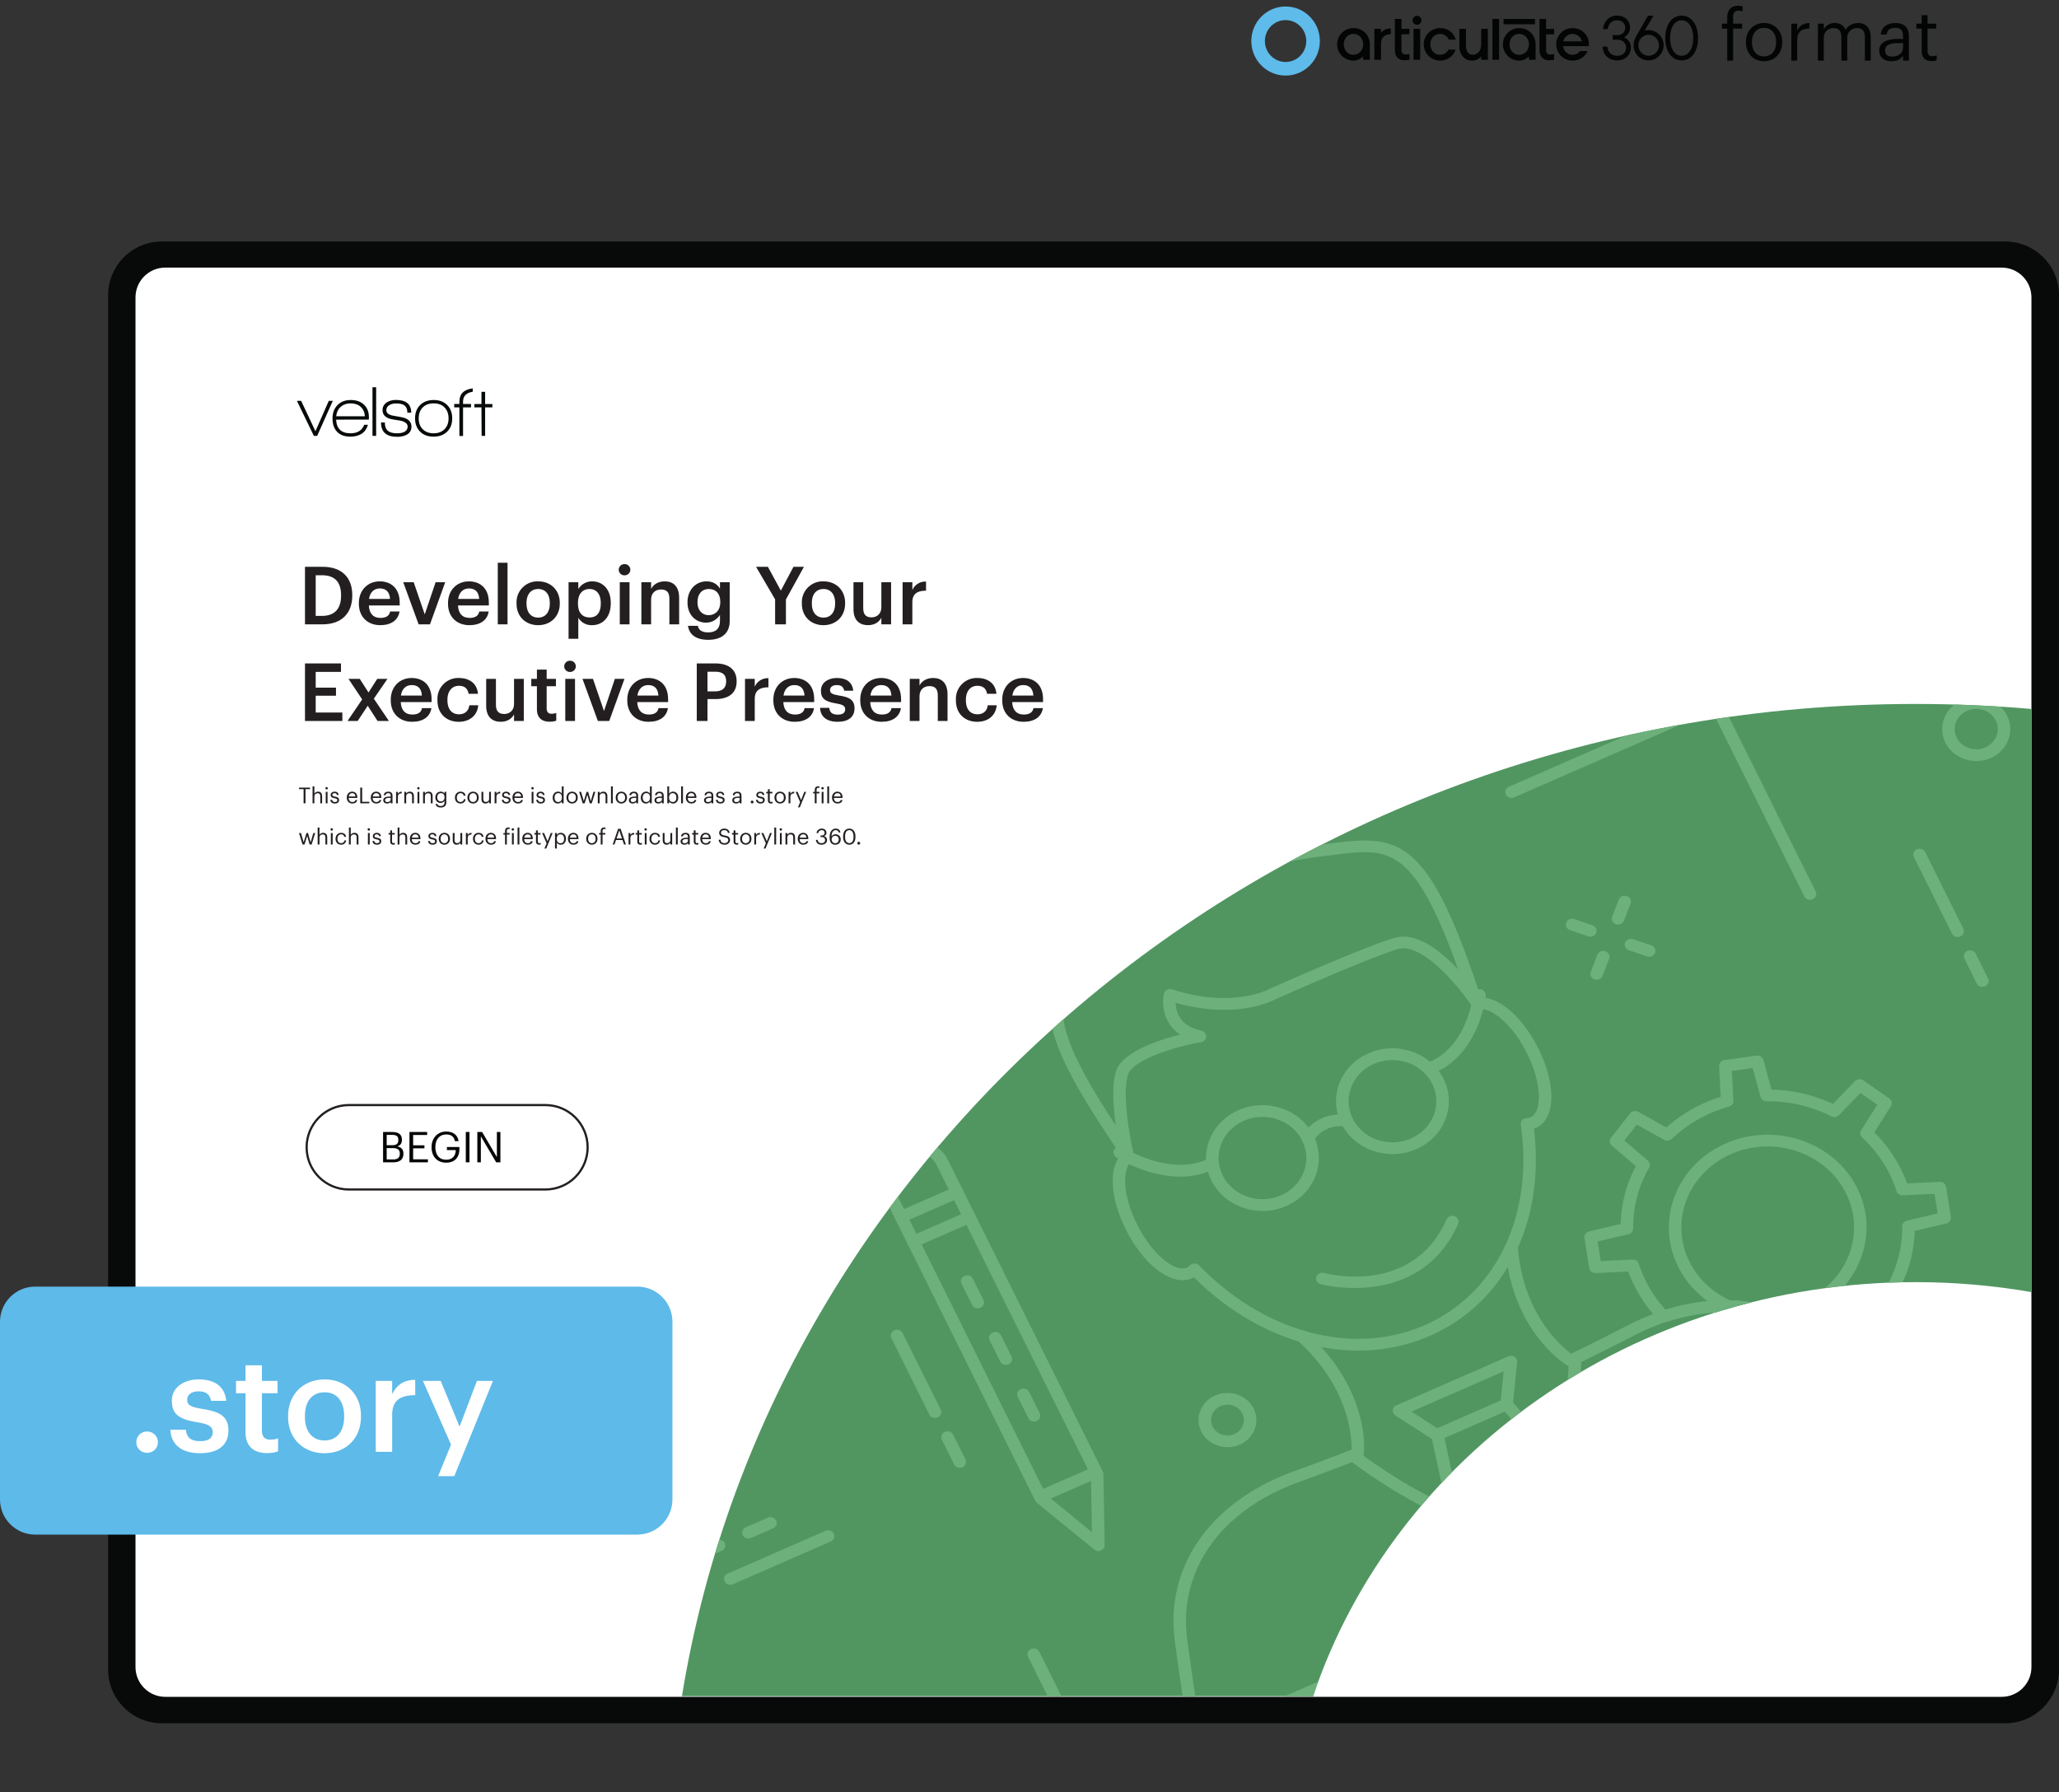 <svg xmlns="http://www.w3.org/2000/svg" xmlns:xlink="http://www.w3.org/1999/xlink" width="1251.275" height="1089.232" viewBox="0 0 938.456 816.924"><rect x="0" y="0" width="938.456" height="816.924" fill="#333333" stroke="none"/><g data-name="Figure"><g data-name="PlacedPDF"><clipPath id="a"><path transform="matrix(1 0 0 -1 0 816.924)" d="M49.276 31.411h889.18v785.514H49.276z"/></clipPath><g clip-path="url(#a)"><path d="M911.885 778.457H77.768c-11.98 0-21.694-9.713-21.694-21.694V136.61c0-11.982 9.713-21.695 21.694-21.695h834.117c11.981 0 21.694 9.713 21.694 21.695v620.153c0 11.98-9.713 21.694-21.694 21.694" fill="#fff"/></g><path d="M144.555 198.683h-1.505l-7.719-15.962h1.93l6.51 13.836 6.083-13.836h1.831z" fill="#070a0a"/><clipPath id="b"><path transform="matrix(1 0 0 -1 0 816.924)" d="M49.276 31.411h889.18v785.514H49.276z"/></clipPath><g clip-path="url(#b)"><path d="M159.863 183.866c-1.854 0-3.375.523-4.563 1.57-1.19 1.047-1.88 2.486-2.077 4.318h13.083c-.11-1.832-.747-3.271-1.913-4.318-1.167-1.047-2.677-1.57-4.53-1.57m-6.672 7.425c.217 4.143 2.408 6.214 6.574 6.214 3.16 0 5.244-1.296 6.247-3.891h1.7c-.632 2.049-1.711 3.488-3.237 4.317-1.33.74-2.923 1.112-4.776 1.112-2.682 0-4.732-.774-6.15-2.322-1.33-1.44-1.994-3.435-1.994-5.986 0-2.507.757-4.536 2.273-6.084s3.527-2.322 6.035-2.322 4.514.703 6.018 2.109c1.505 1.407 2.258 3.299 2.258 5.675v1.145zM169.773 176.506h1.668v22.177h-1.668zM180.96 199.108c-4.864 0-7.295-2.18-7.295-6.542h1.734c0 1.723.446 2.977 1.341 3.762.893.785 2.311 1.177 4.252 1.177 1.308 0 2.388-.207 3.238-.62 1.047-.546 1.57-1.353 1.57-2.422 0-1.308-1.09-2.213-3.27-2.714-.154-.044-1.244-.219-3.272-.524-3.27-.5-4.906-1.919-4.906-4.252 0-1.526.654-2.715 1.962-3.566 1.112-.74 2.475-1.112 4.09-1.112 4.687 0 7.032 1.941 7.032 5.822h-1.767c0-1.482-.404-2.556-1.21-3.22-.807-.666-2.105-.999-3.892-.999-1.2 0-2.214.24-3.042.72-.96.567-1.44 1.352-1.44 2.355 0 1.308 1.07 2.148 3.206 2.518.567.11 1.722.317 3.467.622 3.184.545 4.776 1.995 4.776 4.35 0 1.657-.72 2.89-2.159 3.696-1.157.633-2.628.95-4.416.95M202.645 185.746c-1.2-1.254-2.867-1.88-5.004-1.88-2.094 0-3.751.615-4.972 1.847-1.222 1.232-1.831 2.895-1.831 4.99 0 2.07.615 3.722 1.847 4.954 1.232 1.232 2.884 1.847 4.956 1.847 2.07 0 3.723-.615 4.956-1.847 1.23-1.232 1.847-2.884 1.847-4.955 0-2.05-.6-3.702-1.8-4.956m-5.036 13.296c-2.595 0-4.65-.774-6.166-2.322s-2.273-3.554-2.273-6.018c0-2.552.779-4.585 2.339-6.1 1.559-1.516 3.614-2.274 6.165-2.274 2.552 0 4.596.758 6.133 2.273 1.538 1.516 2.307 3.55 2.307 6.101 0 2.55-.78 4.578-2.34 6.083-1.558 1.505-3.613 2.257-6.165 2.257M221.112 185.694v12.989h-1.602l-.066-12.99h-3.238v-1.536h3.238v-5.558h1.668v5.558h3.304v1.537zM211.051 183.08c0-2.543 1.472-4.048 4.416-4.518v-1.534c-4.055.51-6.084 2.526-6.084 6.052v1.047h-2.355v1.57h2.355v13.018h1.668v-13.018h3.631v-1.57h-3.63z" fill="#070a0a"/><path d="M179.295 528.495c2.01 0 2.938-.89 2.938-2.571v-.077c0-1.702-.947-2.514-3.17-2.514h-2.823v5.162zm-.542-6.477c2.03 0 2.804-.734 2.804-2.436v-.077c0-1.566-.909-2.204-2.842-2.204h-2.475v4.717zm-4.156-6.032h4.156c2.572 0 4.447.851 4.447 3.577v.078c0 1.256-.503 2.377-2.088 2.918 2.011.484 2.765 1.508 2.765 3.306v.078c0 2.61-1.779 3.866-4.543 3.866h-4.737zM186.623 515.986h8.062v1.373h-6.38v4.697h5.143v1.373h-5.143v5.007h6.728v1.373h-8.41zM196.697 522.985v-.155c0-4.04 2.726-7.057 6.69-7.057 2.744 0 5.2 1.276 5.625 4.39h-1.682c-.387-2.204-1.895-3.056-3.905-3.056-3.17 0-4.988 2.32-4.988 5.704v.154c0 3.422 1.701 5.665 4.95 5.665 2.996 0 4.291-1.953 4.35-4.408h-4.04v-1.392h5.682v1.025c0 4.002-2.455 6.128-5.993 6.128-4.253 0-6.689-2.958-6.689-6.998M212.301 515.987h1.682v13.823h-1.682zM217.56 515.986h2.185l6.728 11.426v-11.426h1.604v13.823h-1.933l-6.98-11.85v11.85h-1.604z" fill="#030505"/><path stroke-miterlimit="10" fill="none" stroke="#231f20" d="M158.987 542.19c-10.624 0-19.236-8.612-19.236-19.236s8.612-19.236 19.236-19.236h89.611c10.624 0 19.236 8.612 19.236 19.236s-8.612 19.236-19.236 19.236h-89.61z"/><path d="M75.313 773.452c-7.428 0-13.555-6.05-13.555-13.555V135.533c0-7.429 6.05-13.555 13.555-13.555h837.03c7.428 0 13.554 6.05 13.554 13.555v624.364h.001c0 7.429-6.05 13.555-13.555 13.555zm863.144-12.368V134.576c0-13.555-11.028-24.506-24.506-24.506H73.781c-13.554 0-24.505 11.027-24.505 24.506v626.432c0 13.554 11.027 24.505 24.505 24.505h840.17c13.478 0 24.429-10.951 24.506-24.429" fill="#080909"/></g><clipPath id="c"><path transform="matrix(1 0 0 -1 0 816.924)" d="M49.276 31.411h889.18v785.514H49.276z"/></clipPath><g clip-path="url(#c)"><symbol id="d"><path d="M.075 0h.083v.453h.128v.07H.158v.094c0 .053.022.09.076.09A.163.163 0 0 0 .293.696v.07a.168.168 0 0 1-.062.01C.127.776.075.714.075.608V.523H0v-.07h.075V0z"/></symbol><symbol id="e"><path d="M.257.069C.151.069.086.147.086.266v.008c0 .12.066.198.171.198.104 0 .171-.078.171-.199V.266C.428.148.362.069.257.069M.256 0c.149 0 .258.109.258.267v.008c0 .157-.109.266-.257.266C.109.541 0 .431 0 .274V.266C0 .113.107 0 .256 0z"/></symbol><symbol id="f"><path d="M0 0h.083v.287c0 .129.067.162.172.167v.078C.161.529.116.488.083.429v.094H0V0z"/></symbol><symbol id="g"><path d="M0 0h.083v.32c0 .094.07.14.138.14C.293.46.332.422.332.33V0h.083v.32c0 .094.07.14.138.14C.625.46.664.422.664.33V0h.083v.324c0 .152-.082.208-.176.208C.506.532.428.502.392.434.365.504.306.532.239.532A.17.17 0 0 1 .083.443v.08H0V0z"/></symbol><symbol id="h"><path d="M.174 0c.077 0 .124.026.163.075V.009H.42v.345C.42.5.329.541.229.541.128.541.033.497.022.378h.083c.008.064.048.094.12.094.08 0 .112-.035.112-.118V.316H.262C.128.316 0 .275 0 .154 0 .047.077 0 .174 0m.008.066C.109.066.083.1.083.154c0 .077.077.103.182.103h.072V.192C.337.111.27.066.182.066z"/></symbol><symbol id="i"><path d="M.216 0C.25 0 .27.005.287.011v.07A.17.17 0 0 0 .223.07C.181.07.158.095.158.146V.46H.28v.07H.158v.119H.075V.53H0V.46h.075V.138C.075.056.121 0 .216 0z"/></symbol><use xlink:href="#d" transform="matrix(32.22 0 0 -32.22 784.82 27.627)" fill="#030505"/><use xlink:href="#e" transform="matrix(32.22 0 0 -32.22 795.742 27.917)" fill="#030505"/><use xlink:href="#f" transform="matrix(32.22 0 0 -32.22 816.46 27.627)" fill="#030505"/><use xlink:href="#g" transform="matrix(32.22 0 0 -32.22 828.574 27.627)" fill="#030505"/><use xlink:href="#h" transform="matrix(32.22 0 0 -32.22 856.51 27.917)" fill="#030505"/><use xlink:href="#i" transform="matrix(32.22 0 0 -32.22 873.457 27.853)" fill="#030505"/><path d="M740.277 16.994c1.298-.766 2.664-2.16 2.664-4.339 0-3.3-2.404-5.522-5.982-5.522-3.207 0-5.646 2.113-6.213 5.384l-.127.731h2.164l.106-.492c.478-2.19 1.998-3.497 4.07-3.497 2.27 0 3.785 1.365 3.785 3.396 0 2.292-1.796 3.334-3.567 3.334h-2.141v2.125h2.125c1.91 0 3.966 1.11 3.966 3.55 0 2.32-1.557 3.76-4.057 3.76-2.357 0-3.921-1.31-4.401-3.672l-.1-.497h-2.186l.11.717c.538 3.491 2.997 5.567 6.577 5.567 3.68 0 6.253-2.42 6.253-5.895.009-2.426-1.567-3.897-3.046-4.65M645.835 7.214a2.039 2.039 0 0 0-1.988 2.441 2.038 2.038 0 0 0 1.6 1.6 2.043 2.043 0 0 0 2.444-1.987 2.049 2.049 0 0 0-.599-1.456 2.049 2.049 0 0 0-1.457-.598M699.607 8.63h-14.323v2.427h14.323zM751.417 25.39c-2.608 0-4.654-2.09-4.654-4.76s2.046-4.774 4.654-4.774 4.687 2.104 4.687 4.787a4.604 4.604 0 0 1-1.334 3.35 4.673 4.673 0 0 1-1.534 1.034 4.728 4.728 0 0 1-1.82.363m0-11.667a6.365 6.365 0 0 0-1.787.265l3.974-6.854h-2.461l-5.32 9.229c-.904 1.656-1.255 2.866-1.255 4.267 0 3.875 3.013 6.91 6.856 6.91a7.021 7.021 0 0 0 4.839-2.076 6.872 6.872 0 0 0 1.992-4.833 6.871 6.871 0 0 0-1.992-4.832 7.017 7.017 0 0 0-4.84-2.076zM766.466 9.258c3.149 0 5.264 3.247 5.264 8.079 0 4.831-2.115 8.078-5.264 8.078-3.15 0-5.261-3.247-5.261-8.078 0-4.832 2.116-8.079 5.26-8.079m0-2.124c-4.464 0-7.465 4.101-7.465 10.203 0 6.101 3 10.203 7.466 10.203 4.465 0 7.466-4.099 7.466-10.203 0-6.105-3.001-10.203-7.466-10.203M629.739 14.649l-.297.349V13.17h-3.043v14.088h3.04V19.96c0-2.79 1.58-4.328 4.46-4.383v-2.598c-1.867.03-3.228.579-4.16 1.67M683.252 8.63h-3.039v18.628h3.039zM616.864 24.964c-2.5 0-4.384-2.043-4.384-4.75 0-2.705 1.885-4.75 4.384-4.75 2.499 0 4.44 2.045 4.44 4.75 0 2.707-1.91 4.75-4.44 4.75m0-12.163a7.422 7.422 0 0 0-5.247 2.172 7.41 7.41 0 0 0 0 10.484 7.426 7.426 0 0 0 5.247 2.17 6.255 6.255 0 0 0 4.44-1.938v1.569h3.043v-7.043c-.004-4.227-3.218-7.414-7.483-7.414M647.297 13.174h-3.04v14.084h3.04zM656.33 15.465a4.27 4.27 0 0 1 4.007 2.633h3.183c-.901-3.226-3.696-5.297-7.19-5.297a7.413 7.413 0 0 0-5.247 12.656 7.426 7.426 0 0 0 5.247 2.17c3.379 0 6.15-1.97 7.12-5.041h-3.232a4.263 4.263 0 0 1-3.888 2.378c-2.495 0-4.38-2.044-4.38-4.75s1.885-4.75 4.38-4.75M712.503 18.837l.07-.22a4.261 4.261 0 0 1 4.143-3.138 4.308 4.308 0 0 1 4.206 3.138l.066.22zm4.213-6.036a7.413 7.413 0 0 0-5.247 12.656 7.426 7.426 0 0 0 5.247 2.17c3.106 0 5.717-1.666 6.868-4.365h-3.399a4.221 4.221 0 0 1-3.469 1.702c-2.132 0-3.839-1.49-4.282-3.71l-.039-.2h11.751c.034-.28.052-.561.053-.843 0-4.223-3.218-7.41-7.483-7.41M638.778 8.63h-3.036v14.091c0 2.922 1.616 4.736 4.223 4.736a21.699 21.699 0 0 0 2.443-.182V24.65c-.648.098-1.3.156-1.955.174a1.745 1.745 0 0 1-1.689-1.852V15.65h3.644V13.17h-3.63zM704.704 8.63h-3.037v14.091c0 2.922 1.617 4.736 4.223 4.736a22.673 22.673 0 0 0 2.443-.178V24.65c-.647.098-1.3.156-1.954.174a1.744 1.744 0 0 1-1.69-1.852V15.65h3.658v-2.475h-3.643zM692.415 24.964c-2.499 0-4.384-2.043-4.384-4.75 0-2.705 1.885-4.75 4.384-4.75 2.499 0 4.443 2.045 4.443 4.75 0 2.707-1.913 4.75-4.443 4.75m0-12.163a7.42 7.42 0 0 0-7.421 7.414 7.414 7.414 0 0 0 7.421 7.413 6.247 6.247 0 0 0 4.443-1.94v1.57h3.039v-7.043c0-4.227-3.217-7.414-7.482-7.414M675.107 20.134c0 3.253-1.899 4.795-3.734 4.795-2.792 0-3.194-2.295-3.194-4.743v-7.012h-3.04v7.776c0 3.438 1.801 6.664 5.912 6.664a5.152 5.152 0 0 0 4.053-1.932v1.562h3.036v-14.07h-3.036z" fill="#030505"/><path d="M585.946 28.254c5.205 0 9.424-4.275 9.424-9.548s-4.219-9.548-9.424-9.548c-5.205 0-9.424 4.275-9.424 9.548s4.22 9.548 9.424 9.548m0 6.2c8.63 0 15.624-7.051 15.624-15.748 0-8.698-6.995-15.748-15.624-15.748-8.629 0-15.624 7.05-15.624 15.748 0 8.697 6.995 15.748 15.624 15.748" fill="#5ebbea" fill-rule="evenodd"/></g></g><g data-name="Figure"><clipPath id="j"><path transform="matrix(1 0 0 -1 0 816.924)" d="M873.056 496.049c-284.691 0-520.524-196.183-562.245-452.283H598.49c36.764 109.403 145.786 188.733 274.566 188.733 18.053 0 35.716-1.56 52.847-4.543v265.807a611.565 611.565 0 0 1-52.847 2.286z"/></clipPath><g clip-path="url(#j)"><path d="M931.334 198.49h-623.52v577.512h623.52z" fill="#519661"/><path d="M626.194 484.933c-10.003 4.375-14.345 15.566-9.681 24.948 4.663 9.382 16.593 13.455 26.597 9.08 10.003-4.376 14.345-15.567 9.682-24.948-4.664-9.382-16.595-13.455-26.598-9.08m19.321 38.865c-12.847 5.62-28.17.388-34.16-11.66-5.99-12.05-.414-26.424 12.434-32.043 12.847-5.62 28.17-.387 34.16 11.662 5.99 12.048.413 26.422-12.434 32.041" fill="#6db07b"/><path d="M654.233 488.795c-.662.29-1.344.562-2.048.815-1.467.528-3.113-.16-3.675-1.537-.565-1.375.1-2.917 1.638-3.447 18.625-6.695 21.34-31.06 21.366-31.304.154-1.467 1.536-2.536 3.11-2.396 1.563.144 2.708 1.45 2.553 2.917-.115 1.1-2.971 26.216-22.944 34.952M566.94 510.85c-10.003 4.376-14.345 15.567-9.681 24.949 4.663 9.381 16.593 13.454 26.597 9.079 10-4.374 14.342-15.565 9.678-24.946-4.664-9.382-16.594-13.455-26.594-9.082m19.321 38.866c-12.848 5.619-28.17.387-34.16-11.661-5.99-12.05-.414-26.423 12.434-32.043 12.844-5.618 28.167-.386 34.157 11.664 5.99 12.048.413 26.422-12.431 32.04" fill="#6db07b"/><path d="M552.07 533.48c-19.975 8.738-42.32-5.355-43.293-5.98-1.296-.831-1.626-2.49-.742-3.706.89-1.218 2.656-1.53 3.956-.7.216.139 22.05 13.762 39.3 4.771 1.399-.746 3.11-.25 3.869 1.04.763 1.288.267 2.913-1.108 3.627-.656.342-1.32.659-1.981.948M597.319 521.221a3.006 3.006 0 0 1-2.68-.135c-1.344-.764-1.775-2.404-.96-3.665 6.235-9.654 16.445-10.103 20.974-8.994 1.522.373 2.431 1.83 2.033 3.258-.402 1.43-1.962 2.28-3.472 1.906-.351-.081-9.112-2.005-14.668 6.596a2.78 2.78 0 0 1-1.227 1.034M640.454 582.595c-18.428 8.06-38.253 2.836-38.55 2.755-1.507-.415-2.37-1.895-1.932-3.308.44-1.41 2.02-2.23 3.526-1.815 1.632.446 40.216 10.505 55.836-24.388.61-1.362 2.276-2 3.725-1.43 1.449.571 2.129 2.136 1.52 3.495-5.895 13.182-14.834 20.628-24.125 24.691M655.051 651.028l28.972-12.673 1.335-13.284-42.018 18.378zm32.855-8.481-31.927 13.965c-.914.4-1.99.316-2.817-.223l-17.142-11.094c-.842-.542-1.305-1.466-1.22-2.42.084-.952.709-1.79 1.633-2.195l51.023-22.317a3 3 0 0 1 2.842.238c.834.552 1.29 1.478 1.192 2.432l-1.955 19.447c-.092.941-.712 1.766-1.629 2.167" fill="#6db07b"/><path d="M710.422 668.982c-1.162.508-2.585.227-3.421-.755l-22.519-26.433c-.981-1.152-.782-2.831.445-3.751 1.224-.917 3.016-.733 3.998.42l22.52 26.432c.98 1.152.78 2.831-.446 3.751a2.96 2.96 0 0 1-.577.336M663.454 689.525a2.993 2.993 0 0 1-.645.198c-1.54.291-3.04-.645-3.35-2.09l-7.109-33.173c-.31-1.446.692-2.853 2.228-3.142 1.54-.29 3.04.645 3.35 2.09l7.108 33.173c.265 1.232-.42 2.436-1.582 2.944M543.252 576.182c.38-.166.798-.253 1.225-.249.796.005 1.55.322 2.081.873 29.862 30.8 70.205 41.495 102.784 27.245 32.579-14.25 49.777-50.113 43.814-91.365a2.54 2.54 0 0 1 .625-2.058 2.916 2.916 0 0 1 2.034-.966c.741-.039 1.275-.156 1.843-.404 4.97-2.174 5.512-14.651-1.66-29.078-6.85-13.78-16.662-21.148-21.823-20.074-1.133.236-2.305-.197-2.964-1.094l-1.018-1.391a2.672 2.672 0 0 1-.361-.694l-.578-1.689c-3.372-9.833-6.854-20.003-10.919-29.725-16.746-40.215-28.16-38.737-50.902-35.79-2.012.26-4.098.53-6.266.782-15.9 1.888-33.492 6.844-50.875 14.335-17.268 7.666-32.624 17.12-44.385 27.334a455.353 455.353 0 0 1-4.665 3.996c-17.024 14.447-25.568 21.698-3.491 59.578 5.308 9.131 11.341 18.134 17.177 26.839l1.086 1.619c.147.22.262.46.334.712l.482 1.626c.308 1.048-.093 2.166-1.012 2.826-4.194 3.018-4.48 14.804 2.37 28.583 7.173 14.426 17.708 22.058 22.678 19.885.574-.252.998-.55 1.515-1.065a2.85 2.85 0 0 1 .871-.59m108.495 32.706c-34.22 14.968-76.193 4.492-107.58-26.655-.288.16-.584.305-.896.442-8.929 3.905-21.931-5.753-30.24-22.467-6.961-14.002-7.74-27.643-2.201-33.712l-.72-1.068c-5.883-8.775-11.963-17.85-17.355-27.124-23.197-39.803-14.845-49.533 4.67-66.094 1.487-1.262 3.028-2.57 4.61-3.95 15.395-13.368 33.43-22.745 45.852-28.259 17.931-7.727 36.1-12.838 52.573-14.793 2.148-.25 4.207-.517 6.193-.774 26.07-3.377 39.384-3.125 56.979 39.133 4.131 9.874 7.641 20.125 11.04 30.037l.364 1.07c8.52-.082 19.159 9.246 26.12 23.25 8.31 16.713 7.839 32.264-1.093 36.17-.31.136-.621.256-.934.358 5.262 42.574-13.158 79.466-47.382 94.436" fill="#6db07b"/><path d="M515.113 529.184a2.905 2.905 0 0 1-.605.19c-1.537.312-3.051-.604-3.383-2.044-.25-1.096-6.137-26.95-2.538-38.779 2.712-8.929 18.928-14.341 29.32-16.942-7.741-5.201-8.452-13.868-7.395-18.657.166-.751.67-1.4 1.38-1.779a2.947 2.947 0 0 1 2.34-.203c26.871 8.734 43.514.231 43.681.14 1.856-.84 41.6-18.618 57.294-23.52 17.318-5.41 38.111 24.624 40.427 28.066.837 1.247.441 2.894-.889 3.68-1.326.795-3.082.412-3.925-.831-5.632-8.369-22.686-29.327-33.814-25.85-15.362 4.798-56.048 23-56.463 23.185-.567.308-17.284 9.022-44.714 1.23.082 3.98 1.792 10.569 11.713 12.747 1.313.288 2.226 1.4 2.195 2.663-.03 1.263-1.014 2.336-2.329 2.561-11.748 2.033-31.199 7.897-33.35 14.975-3.207 10.548 2.572 35.93 2.63 36.186.286 1.241-.4 2.467-1.575 2.982M716.988 622.529a2.998 2.998 0 0 1-2.739-.172c-1.032-.621-25.303-15.66-28.161-53.893-.111-1.473 1.079-2.747 2.638-2.849 1.568-.104 2.928 1.005 3.038 2.475 2.651 35.422 25.336 49.64 25.565 49.78 1.318.8 1.693 2.453.844 3.688a2.795 2.795 0 0 1-1.185.97M619.97 664.964c-.456.2-.973.287-1.511.233-1.56-.162-2.685-1.48-2.518-2.943.03-.262 2.697-26.572-24.556-51.27-1.13-1.025-1.161-2.715-.069-3.774 1.08-1.051 2.892-1.09 4.023-.065 29.366 26.612 26.398 54.524 26.256 55.7-.113.957-.755 1.739-1.625 2.119M475.447 678.68l20.413-8.93-68.96-138.717c-1.276-2.565-3.537-4.507-6.37-5.468-2.813-.956-5.888-.824-8.545.367-5.639 2.466-8.084 8.764-5.46 14.043zm25.397-5.22-25.57 11.185c-1.424.623-3.118.046-3.782-1.29L401.367 542.23c-3.95-7.946-.27-17.426 8.202-21.132l.057-.025a17.74 17.74 0 0 1 12.84-.528c4.265 1.448 7.672 4.37 9.591 8.232l70.163 141.137c.665 1.336.048 2.924-1.376 3.547" fill="#6db07b"/><path d="M501.84 706.72c-1.018.445-2.22.287-3.067-.403l-26.131-21.26c-1.188-.966-1.315-2.651-.286-3.765 1.026-1.11 2.824-1.235 4.012-.267l21.32 17.343-.46-26.467c-.03-1.475 1.228-2.686 2.797-2.712 1.57-.023 2.866 1.151 2.892 2.626l.564 32.443c.02 1.052-.624 2.017-1.641 2.462M437.456 545.912l-25.564 11.182c-1.423.622-3.117.045-3.781-1.291-.664-1.337-.048-2.925 1.376-3.547l25.564-11.182c1.424-.622 3.117-.045 3.782 1.291.664 1.336.047 2.924-1.377 3.547M443.06 557.183l-25.565 11.182c-1.423.623-3.117.045-3.781-1.29-.664-1.337-.047-2.925 1.376-3.548l25.564-11.182c1.424-.622 3.118-.045 3.782 1.291.664 1.337.047 2.925-1.376 3.548M446.84 596.104c-1.423.623-3.116.045-3.781-1.291l-4.81-9.676c-.664-1.336-.048-2.924 1.376-3.547 1.424-.623 3.117-.045 3.781 1.29l4.81 9.677c.665 1.336.048 2.924-1.375 3.547m12.827 25.802c-1.424.623-3.117.046-3.782-1.29l-4.81-9.677c-.664-1.336-.047-2.924 1.376-3.547 1.424-.622 3.118-.045 3.782 1.291l4.81 9.676c.664 1.337.047 2.924-1.376 3.547m12.827 25.803c-1.423.623-3.117.045-3.781-1.291l-4.81-9.676c-.665-1.336-.048-2.924 1.376-3.547 1.424-.623 3.117-.045 3.781 1.29l4.81 9.677c.665 1.336.048 2.924-1.376 3.547M893.45 426.844c-1.424.623-3.117.045-3.782-1.291l-17.326-34.855c-.665-1.336-.048-2.924 1.376-3.547 1.424-.622 3.117-.045 3.781 1.291l17.327 34.855c.664 1.336.048 2.924-1.376 3.547M904.743 449.56c-1.423.623-3.117.045-3.781-1.29l-5.606-11.277c-.664-1.336-.047-2.924 1.376-3.547 1.424-.622 3.117-.045 3.782 1.291l5.606 11.276c.664 1.336.047 2.924-1.377 3.547M427.371 646.081c-1.423.623-3.117.045-3.781-1.29l-17.328-34.855c-.664-1.336-.047-2.924 1.377-3.547 1.424-.622 3.117-.045 3.781 1.291l17.327 34.854c.665 1.336.048 2.924-1.376 3.547M438.665 668.799c-1.424.623-3.117.045-3.782-1.291l-5.606-11.277c-.664-1.336-.047-2.924 1.376-3.547 1.424-.623 3.117-.045 3.782 1.29l5.606 11.278c.664 1.336.047 2.924-1.376 3.547M726.043 426.699c-.661.289-1.437.34-2.176.088l-8.281-2.826c-1.477-.504-2.238-2.035-1.7-3.42.537-1.386 2.169-2.1 3.646-1.596l8.281 2.827c1.477.503 2.239 2.035 1.7 3.42a2.73 2.73 0 0 1-1.47 1.507M752.857 435.852c-.661.29-1.437.341-2.175.09l-8.282-2.827c-1.476-.504-2.238-2.036-1.7-3.421.537-1.386 2.17-2.1 3.647-1.595l8.28 2.827c1.478.503 2.24 2.035 1.701 3.42a2.73 2.73 0 0 1-1.47 1.506M728.922 446.322c-.661.29-1.437.34-2.175.088-1.478-.504-2.24-2.035-1.7-3.42l3.014-7.768c.537-1.385 2.17-2.1 3.646-1.595 1.477.504 2.239 2.036 1.7 3.421l-3.014 7.767a2.73 2.73 0 0 1-1.47 1.507M738.682 421.17c-.661.29-1.437.341-2.175.089-1.477-.504-2.239-2.036-1.7-3.42l3.014-7.768c.538-1.385 2.17-2.1 3.647-1.595 1.477.504 2.238 2.036 1.7 3.42l-3.015 7.768a2.73 2.73 0 0 1-1.47 1.506M668.258 775.927c-.662.29-1.438.341-2.176.089-1.477-.504-2.239-2.036-1.7-3.42l3.014-7.768c.538-1.385 2.17-2.1 3.647-1.595 1.477.504 2.238 2.036 1.7 3.42l-3.015 7.768a2.73 2.73 0 0 1-1.47 1.506M896.588 323.99c-4.905 2.146-7.037 7.636-4.749 12.239 2.289 4.602 8.142 6.6 13.049 4.454 4.905-2.146 7.037-7.636 4.748-12.239-2.288-4.602-8.142-6.6-13.048-4.454m10.704 21.531c-7.75 3.39-16.996.234-20.61-7.036-3.615-7.27-.249-15.943 7.501-19.333 7.75-3.39 16.997-.234 20.611 7.036 3.614 7.27.248 15.943-7.502 19.333M556.305 640.94c-3.738 1.635-5.362 5.818-3.62 9.322 1.743 3.506 6.203 5.027 9.94 3.392 3.738-1.634 5.359-5.815 3.616-9.321-1.742-3.505-6.2-5.028-9.936-3.393m8.726 17.553c-6.582 2.878-14.434.199-17.504-5.975-3.068-6.173-.209-13.537 6.372-16.416 6.582-2.879 14.431-.198 17.5 5.975 3.07 6.173.213 13.537-6.368 16.416M778.242 717.136c-3.737 1.634-5.358 5.816-3.615 9.321 1.742 3.506 6.2 5.029 9.936 3.394 3.738-1.635 5.359-5.816 3.616-9.322-1.743-3.505-6.2-5.028-9.937-3.393m8.727 17.553c-6.582 2.879-14.431.198-17.5-5.976-3.07-6.173-.214-13.536 6.368-16.415 6.581-2.879 14.431-.198 17.5 5.975 3.069 6.174.213 13.537-6.368 16.416M378.642 702.625l-44.594 19.506c-1.423.622-3.117.045-3.781-1.291-.664-1.337-.047-2.925 1.376-3.548l44.594-19.505c1.424-.622 3.117-.045 3.781 1.291.664 1.337.047 2.925-1.376 3.548M352.36 696.648l-10.06 4.4c-1.424.623-3.118.046-3.782-1.29-.664-1.337-.047-2.925 1.376-3.548l10.06-4.4c1.425-.623 3.118-.045 3.782 1.29.664 1.337.048 2.925-1.376 3.548M897.684 683.057l-10.06 4.4c-1.425.623-3.118.046-3.782-1.29-.665-1.337-.048-2.925 1.376-3.548l10.06-4.4c1.424-.622 3.118-.045 3.782 1.291.664 1.336.047 2.924-1.376 3.547M850.196 599.318a3.01 3.01 0 0 1 2.653.123l12.458 6.928 5.693-7.233-10.712-9.13c-.969-.822-1.212-2.158-.595-3.236 4.89-8.55 7.411-18.134 7.284-27.715-.011-1.231.854-2.304 2.147-2.62l14.061-3.343-1.435-8.916-14.462.678c-1.31.062-2.493-.722-2.87-1.899-2.95-9.233-8.38-17.695-15.705-24.47-.93-.86-1.117-2.206-.448-3.261l7.383-11.685-7.707-5.34-9.754 10.098c-.888.911-2.316 1.14-3.47.553-8.99-4.588-19.197-6.965-29.517-6.876-1.31.011-2.459-.818-2.784-2.007l-3.58-13.149-9.48 1.335.692 13.587c.058 1.228-.787 2.34-2.037 2.688-9.782 2.714-18.793 7.802-26.035 14.708-.915.872-2.35 1.05-3.48.424l-12.458-6.926-5.693 7.232 10.712 9.13c.97.824 1.214 2.162.591 3.243-4.888 8.499-7.405 18.08-7.28 27.707.015 1.231-.828 2.305-2.147 2.621l-14.06 3.344 1.432 8.917 14.465-.68c1.31-.06 2.493.725 2.87 1.902 2.441 7.664 6.647 14.875 12.214 20.956 9.695-3.004 19.42-4.427 28.935-4.233 7.684.142 15.186 1.37 22.291 3.647a72.55 72.55 0 0 1 24.596 13.623 60.725 60.725 0 0 0 14.405-10.177c.244-.232.525-.415.827-.548m17.077 12.995a3.01 3.01 0 0 1-2.656-.121l-12.787-7.11c-4.765 4.252-10.153 7.806-16.046 10.581-1.06.49-2.365.325-3.23-.447-7.059-6.261-15.142-10.886-24.03-13.746-6.545-2.098-13.464-3.229-20.565-3.36-9.428-.192-19.098 1.326-28.748 4.514-1.077.357-2.277.074-3.046-.717-6.247-6.414-11.06-14.097-14.013-22.323l-14.845.696c-1.462.069-2.739-.912-2.958-2.267l-2.202-13.697c-.217-1.358.682-2.642 2.117-2.985l14.426-3.432c.213-9.119 2.587-18.143 6.92-26.332l-10.994-9.37c-1.083-.921-1.243-2.46-.377-3.561l8.748-11.113c.872-1.107 2.485-1.407 3.739-.71l12.789 7.108c7.078-6.313 15.558-11.105 24.744-13.981l-.712-13.941c-.067-1.368.974-2.564 2.422-2.768l14.565-2.05c1.444-.203 2.817.652 3.179 1.979l3.674 13.493c9.764.224 19.38 2.462 28.057 6.531l10.006-10.357c.981-1.011 2.616-1.169 3.802-.355l11.846 8.206c1.173.813 1.501 2.329.755 3.508l-7.577 11.995c6.697 6.628 11.808 14.592 14.914 23.24l14.845-.696c1.462-.07 2.739.91 2.958 2.266l2.205 13.694c.218 1.36-.686 2.642-2.117 2.987l-14.426 3.43c-.215 9.082-2.589 18.106-6.926 26.33l11 9.374c1.084.92 1.244 2.46.377 3.561l-8.75 11.114c-.29.37-.667.65-1.083.832" fill="#6db07b"/><path d="M809.781 596.235a41.176 41.176 0 0 0 12.543-3.281c19.67-8.604 28.212-30.614 19.04-49.064s-32.637-26.46-52.309-17.856c-19.67 8.604-28.209 30.612-19.037 49.062 3.877 7.798 10.49 14.06 18.656 17.691 7.268.188 14.364 1.346 21.107 3.448m14.948 1.557a47.094 47.094 0 0 1-15.03 3.812 3.007 3.007 0 0 1-1.17-.133c-6.55-2.099-13.469-3.23-20.57-3.361a2.998 2.998 0 0 1-1.124-.239c-9.64-4.119-17.444-11.405-21.975-20.519-10.498-21.117-.72-46.31 21.79-56.156 22.515-9.848 49.374-.68 59.872 20.438 10.498 21.118.722 46.31-21.793 56.158M826.168 409.902c-1.424.623-3.117.045-3.782-1.291l-42.06-84.605-90.197 39.452c-1.423.623-3.117.045-3.781-1.291-.664-1.336-.048-2.924 1.376-3.547l92.776-40.58c1.424-.622 3.117-.045 3.782 1.291l43.262 87.024c.664 1.336.047 2.924-1.376 3.547M479.001 776.178h6.28l-11.528-23.188c-.664-1.336-2.357-1.914-3.781-1.29-1.424.622-2.04 2.21-1.377 3.546z" fill="#6db07b"/><path d="m873.433 649.374-19.53-20.46a5214.105 5214.105 0 0 0-13.116-13.475c-1.425-1.443-2.865-2.836-4.324-4.1-7.655-6.789-16.43-11.809-26.095-14.919-7.105-2.278-14.608-3.505-22.29-3.647-10.11-.206-20.458 1.413-30.767 4.82-5.476 1.83-10.967 4.187-16.31 7a1275.905 1275.905 0 0 1-24.422 12.246c-.914.447-1.5 1.325-1.53 2.294-.599 20.65-3.271 29.353-6.653 40.371a452.014 452.014 0 0 0-1.91 6.338c-4.762 16.277-10.053 26.372-11.987 29.768-6.453-.186-33.965-2.947-76.061-34.263-.81-.6-1.9-.745-2.853-.376a1519.187 1519.187 0 0 1-24.73 9.297c-39.072 13.747-60.284 43.911-55.272 78.663a1731.713 1731.713 0 0 0 3.914 27.247h5.75a1749.34 1749.34 0 0 1-4.023-27.94c-4.642-32.172 15.097-60.12 51.667-72.985a1532.642 1532.642 0 0 0 23.321-8.753c49.404 36.337 78.956 34.525 80.2 34.43a2.889 2.889 0 0 0 2.207-1.284c.29-.453 7.196-11.339 13.353-32.39a501.633 501.633 0 0 1 1.896-6.277c3.403-11.097 6.112-19.923 6.822-40.132 8.22-4.03 15.777-7.825 23.076-11.588 5.07-2.67 10.275-4.906 15.446-6.635 9.649-3.188 19.318-4.706 28.747-4.514 7.101.131 14.02 1.262 20.566 3.36 8.886 2.86 16.97 7.485 24.051 13.768 1.377 1.191 2.71 2.484 4.023 3.815 4.315 4.421 8.655 8.875 13.082 13.438l16.954 17.765-287.892 125.922h13.467l280.306-122.604c.816-.357 1.405-1.056 1.586-1.884.181-.828-.07-1.685-.669-2.316M899.327 658.976l-40.39 17.667c-1.424.622-2.041 2.21-1.377 3.546.665 1.337 2.358 1.914 3.782 1.291l37.985-16.614zM330.321 703.342c-.664-1.336-2.357-1.914-3.781-1.29l-4.646 2.031v5.89l7.051-3.084c1.424-.622 2.04-2.21 1.376-3.547" fill="#6db07b"/></g></g><symbol id="k"><path d="M.133.105V.61H.21C.378.61.448.517.448.363V.355c0-.158-.077-.25-.237-.25H.133M0 0h.215c.251 0 .372.148.372.356v.009c0 .208-.121.35-.37.35H0V0z"/></symbol><symbol id="l"><path d="M.265 0c.134 0 .223.06.24.17H.388C.379.119.341.09.268.09c-.09 0-.14.056-.144.155h.383V.28C.507.467.39.544.26.544.111.544 0 .436 0 .274V.266C0 .101.111 0 .265 0M.126.326c.012.081.061.13.134.13.075 0 .121-.04.127-.13H.126z"/></symbol><symbol id="m"><path d="M.191 0h.141l.189.523H.402L.267.124.13.523H0L.191 0z"/></symbol><symbol id="n"><path d="M0 0h.121v.765H0V0z"/></symbol><symbol id="o"><path d="M.269.094C.177.094.124.161.124.268v.008c0 .108.055.173.145.173S.413.383.413.275V.268C.413.161.359.094.269.094M.268 0c.154 0 .269.106.269.269v.008c0 .16-.115.267-.268.267A.259.259 0 0 1 0 .274V.266C0 .107.114 0 .268 0z"/></symbol><symbol id="p"><path d="M0 0h.121v.261A.19.19 0 0 1 .292.169c.135 0 .232.102.232.27v.008c0 .169-.101.266-.232.266A.202.202 0 0 1 .121.618v.084H0V0m.262.265C.174.265.117.32.117.437v.008c0 .116.06.173.144.173C.34.618.4.561.4.445V.437C.4.325.351.265.262.265z"/></symbol><symbol id="q"><path d="M.013 0h.121v.523H.013V0m.059.609c.04 0 .072.03.072.069a.07.07 0 0 1-.072.07A.07.07 0 0 1 0 .678.07.07 0 0 1 .072.609z"/></symbol><symbol id="r"><path d="M0 0h.121v.308c0 .083.055.125.123.125.072 0 .104-.036.104-.115V0h.121v.329C.469.473.395.534.29.534.204.534.146.491.121.44v.083H0V0z"/></symbol><symbol id="s"><path d="M.258 0C.42 0 .523.077.524.231v.484H.403v-.08C.373.687.321.726.235.726.1.726 0 .616 0 .469V.462C0 .311.101.213.232.213.309.213.374.26.403.31V.233C.403.139.351.092.257.092c-.079 0-.119.03-.129.082H.006C.02.074.094 0 .258 0m.004.306c-.078 0-.138.06-.138.157v.008c0 .095.052.16.142.16.087 0 .141-.059.141-.158V.466c0-.1-.061-.16-.145-.16z"/></symbol><symbol id="t"><path d="M0 0z"/></symbol><symbol id="u"><path d="M.237 0h.134v.309l.224.406h-.13L.308.419.147.715H0L.237.31V0z"/></symbol><symbol id="v"><path d="M.18 0c.085 0 .14.041.166.092V.01h.121v.523H.346V.222C.346.139.289.097.224.097c-.07 0-.103.036-.103.115v.321H0V.198C0 .059.077 0 .18 0z"/></symbol><symbol id="w"><path d="M0 0h.121v.272c0 .111.064.145.17.146v.113a.174.174 0 0 1-.17-.106v.098H0V0z"/></symbol><use xlink:href="#k" transform="matrix(36.704 0 0 -36.704 139.01 284.596)" fill="#231f20"/><use xlink:href="#l" transform="matrix(36.704 0 0 -36.704 163.565 284.963)" fill="#231f20"/><use xlink:href="#m" transform="matrix(36.704 0 0 -36.704 183.789 284.596)" fill="#231f20"/><use xlink:href="#l" transform="matrix(36.704 0 0 -36.704 204.196 284.963)" fill="#231f20"/><use xlink:href="#n" transform="matrix(36.704 0 0 -36.704 226.88 284.596)" fill="#231f20"/><use xlink:href="#o" transform="matrix(36.704 0 0 -36.704 235.431 284.963)" fill="#231f20"/><use xlink:href="#p" transform="matrix(36.704 0 0 -36.704 259.142 291.166)" fill="#231f20"/><use xlink:href="#q" transform="matrix(36.704 0 0 -36.704 282.009 284.596)" fill="#231f20"/><use xlink:href="#r" transform="matrix(36.704 0 0 -36.704 292.323 284.596)" fill="#231f20"/><use xlink:href="#s" transform="matrix(36.704 0 0 -36.704 313.354 291.643)" fill="#231f20"/><use xlink:href="#t" transform="matrix(36.704 0 0 -36.704 335.23 284.596)" fill="#231f20"/><use xlink:href="#u" transform="matrix(36.704 0 0 -36.704 344.59 284.596)" fill="#231f20"/><use xlink:href="#o" transform="matrix(36.704 0 0 -36.704 365.474 284.963)" fill="#231f20"/><use xlink:href="#v" transform="matrix(36.704 0 0 -36.704 389.001 284.963)" fill="#231f20"/><use xlink:href="#w" transform="matrix(36.704 0 0 -36.704 411.39 284.596)" fill="#231f20"/><use xlink:href="#t" transform="matrix(36.704 0 0 -36.704 423.32 284.596)" fill="#231f20"/></g><g data-name="P"><symbol id="x"><path d="M0 0h.464v.105H.133v.209h.252v.1H.133V.61h.314v.105H0V0z"/></symbol><symbol id="y"><path d="M0 0h.126l.125.189L.373 0h.141L.327.277l.169.246H.369L.261.354.152.523h-.14l.17-.255L0 0z"/></symbol><symbol id="z"><path d="M.264 0c.142 0 .233.085.242.205H.395C.388.131.333.093.269.093.18.093.124.153.124.267v.008c0 .108.059.172.142.172.064 0 .11-.029.12-.099h.117C.489.492.38.544.264.544A.258.258 0 0 1 0 .273V.265C0 .098.114 0 .264 0z"/></symbol><symbol id="A"><path d="M.228 0C.265 0 .291.006.31.013v.096a.149.149 0 0 0-.059-.01c-.038 0-.06.021-.06.067v.275h.115v.091H.191v.115H.07V.532H0V.441h.07V.155C.07.056.124 0 .228 0z"/></symbol><symbol id="B"><path d="M0 0h.133v.272h.1c.153 0 .262.067.262.218v.004C.495.644.39.715.23.715H0V0m.133.368v.244H.23C.315.612.365.579.365.494V.49C.365.411.318.368.23.368H.133z"/></symbol><symbol id="C"><path d="M.219 0c.134 0 .209.061.209.167 0 .111-.073.141-.196.16C.149.341.124.356.124.394c0 .037.031.062.083.062C.263.456.29.434.3.386h.112C.399.504.314.544.207.544.109.544.011.492.011.387.011.289.062.25.2.228.277.215.312.199.312.156.312.112.283.089.218.089.147.089.12.12.114.173H0C.005.062.084 0 .219 0z"/></symbol><use xlink:href="#x" transform="matrix(36.704 0 0 -36.704 139.01 328.64)" fill="#231f20"/><use xlink:href="#y" transform="matrix(36.704 0 0 -36.704 158.39 328.64)" fill="#231f20"/><use xlink:href="#l" transform="matrix(36.704 0 0 -36.704 178.1 329.008)" fill="#231f20"/><use xlink:href="#z" transform="matrix(36.704 0 0 -36.704 199.388 329.008)" fill="#231f20"/><use xlink:href="#v" transform="matrix(36.704 0 0 -36.704 221.594 329.008)" fill="#231f20"/><use xlink:href="#A" transform="matrix(36.704 0 0 -36.704 242.148 328.971)" fill="#231f20"/><use xlink:href="#q" transform="matrix(36.704 0 0 -36.704 257.16 328.64)" fill="#231f20"/><use xlink:href="#m" transform="matrix(36.704 0 0 -36.704 265.492 328.64)" fill="#231f20"/><use xlink:href="#l" transform="matrix(36.704 0 0 -36.704 285.9 329.008)" fill="#231f20"/><use xlink:href="#t" transform="matrix(36.704 0 0 -36.704 305.83 328.64)" fill="#231f20"/><use xlink:href="#B" transform="matrix(36.704 0 0 -36.704 317.575 328.64)" fill="#231f20"/><use xlink:href="#w" transform="matrix(36.704 0 0 -36.704 339.561 328.64)" fill="#231f20"/><use xlink:href="#l" transform="matrix(36.704 0 0 -36.704 352.48 329.008)" fill="#231f20"/><use xlink:href="#C" transform="matrix(36.704 0 0 -36.704 373.77 329.008)" fill="#231f20"/><use xlink:href="#l" transform="matrix(36.704 0 0 -36.704 392.085 329.008)" fill="#231f20"/><use xlink:href="#r" transform="matrix(36.704 0 0 -36.704 414.658 328.64)" fill="#231f20"/><use xlink:href="#z" transform="matrix(36.704 0 0 -36.704 435.69 329.008)" fill="#231f20"/><use xlink:href="#l" transform="matrix(36.704 0 0 -36.704 456.794 329.008)" fill="#231f20"/></g><g data-name="P"><symbol id="D"><path d="M.208 0h.087v.644h.208v.071H0V.644h.208V0z"/></symbol><symbol id="E"><path d="M0 0h.083v.317c0 .094.069.143.146.143C.313.46.352.419.352.327V0h.083v.321c0 .152-.076.211-.184.211C.165.532.107.489.083.44v.333H0V0z"/></symbol><symbol id="F"><path d="M.015 0h.083v.523H.015V0m.04.632c.03 0 .055.025.055.055S.085.742.055.742A.055.055 0 0 1 0 .687C0 .657.025.632.055.632z"/></symbol><symbol id="G"><path d="M.205 0c.127 0 .192.064.192.159C.397.27.321.294.213.314.117.331.091.35.091.397c0 .045.039.075.099.075C.256.472.288.447.3.39h.08C.366.503.285.541.191.541.109.541.014.491.014.394.014.303.06.265.196.24.277.225.318.207.318.152.318.096.283.069.204.069.12.069.087.108.081.17H0C.005.063.08 0 .205 0z"/></symbol><symbol id="H"><path d="M0 0z"/></symbol><symbol id="I"><path d="M.253 0c.118 0 .205.055.223.16H.393C.382.099.335.069.254.069.147.069.09.135.086.254H.48v.027c0 .187-.114.26-.235.26C.101.541 0 .431 0 .273V.265C0 .104.105 0 .253 0M.089.321C.103.414.16.472.245.472c.086 0 .142-.043.15-.151H.089z"/></symbol><symbol id="J"><path d="M0 0h.414v.071H.087v.644H0V0z"/></symbol><symbol id="K"><path d="M.174 0c.077 0 .124.026.163.075V.009H.42v.345C.42.5.329.541.229.541.128.541.033.497.022.378h.083c.008.064.048.094.12.094.08 0 .112-.035.112-.118V.316H.262C.128.316 0 .275 0 .154 0 .047.077 0 .174 0m.008.066C.109.066.083.1.083.154c0 .077.077.103.182.103h.072V.192C.337.111.27.066.182.066z"/></symbol><symbol id="L"><path d="M0 0h.083v.287c0 .129.067.162.172.167v.078C.161.529.116.488.083.429v.094H0V0z"/></symbol><symbol id="M"><path d="M0 0h.083v.317c0 .094.069.143.146.143C.313.46.352.419.352.327V0h.083v.321c0 .152-.076.211-.184.211C.165.532.107.489.083.44v.083H0V0z"/></symbol><symbol id="N"><path d="M.248 0c.146 0 .249.074.25.226v.488H.415V.63a.187.187 0 0 1-.171.093C.1.723 0 .605 0 .463V.456C0 .312.101.208.238.208c.076 0 .147.048.177.099V.231C.415.119.35.07.247.07.158.07.108.101.096.161H.011C.025.073.093 0 .248 0M.247.277C.159.277.086.345.086.459v.008c0 .11.062.187.166.187.102 0 .166-.068.166-.185V.462C.418.345.344.277.247.277z"/></symbol><symbol id="O"><path d="M.256 0c.126 0 .217.084.228.197H.407C.398.112.331.069.257.069.156.069.086.137.086.265v.008c0 .123.073.199.168.199.072 0 .132-.031.145-.114h.082C.465.491.363.541.254.541.114.541 0 .433 0 .273V.265C0 .103.11 0 .256 0z"/></symbol><symbol id="P"><path d="M.257.069C.151.069.086.147.086.266v.008c0 .12.066.198.171.198.104 0 .171-.078.171-.199V.266C.428.148.362.069.257.069M.256 0c.149 0 .258.109.258.267v.008c0 .157-.109.266-.257.266C.109.541 0 .431 0 .274V.266C0 .113.107 0 .256 0z"/></symbol><symbol id="Q"><path d="M.182 0c.084 0 .142.043.166.092V.009h.083v.523H.348V.215C.348.121.278.072.204.072.122.072.083.113.083.205v.327H0V.201C0 .057.078 0 .182 0z"/></symbol><symbol id="R"><path d="M.236 0a.22.22 0 0 1 .179.099v-.09h.083v.773H.415V.448a.187.187 0 0 1-.171.093C.1.541 0 .428 0 .268V.26C0 .097.099 0 .236 0m.009.069C.157.069.086.132.086.264v.008c0 .127.062.2.166.2.102 0 .166-.063.166-.197V.267C.418.133.342.069.245.069z"/></symbol><symbol id="S"><path d="M.161 0h.091l.122.392L.483 0h.092l.163.523H.653L.53.102.411.523H.339L.212.102.09.523H0L.161 0z"/></symbol><symbol id="T"><path d="M0 0h.084v.773H0V0z"/></symbol><symbol id="U"><path d="M.26 0c.144 0 .238.11.238.27v.008C.498.441.397.541.26.541A.215.215 0 0 1 .083.444v.338H0V.009h.083v.086A.2.2 0 0 1 .26 0M.252.069C.15.069.08.132.08.266v.008c0 .134.074.198.171.198.088 0 .161-.066.161-.198V.266C.412.139.356.069.252.069z"/></symbol><symbol id="V"><path d="M.064 0c.035 0 .064.028.064.064a.064.064 0 0 1-.064.064A.064.064 0 0 1 0 .064C0 .028.029 0 .064 0z"/></symbol><symbol id="W"><path d="M.216 0C.25 0 .27.005.287.011v.07A.17.17 0 0 0 .223.07C.181.07.158.095.158.146V.46H.28v.07H.158v.119H.075V.53H0V.46h.075V.138C.075.056.121 0 .216 0z"/></symbol><symbol id="X"><path d="M.106 0H.19l.289.705H.394L.249.33l-.16.375H0L.205.236.106 0z"/></symbol><symbol id="Y"><path d="M.075 0h.083v.453h.128v.07H.158v.094c0 .053.021.09.074.09A.138.138 0 0 0 .286.698v.07a.147.147 0 0 1-.057.008C.126.776.075.714.075.608V.523H0v-.07h.075V0z"/></symbol><use xlink:href="#D" transform="matrix(10.009 0 0 -10.009 136.29 366.174)" fill="#231f20"/><use xlink:href="#E" transform="matrix(10.009 0 0 -10.009 142.456 366.174)" fill="#231f20"/><use xlink:href="#F" transform="matrix(10.009 0 0 -10.009 148.31 366.174)" fill="#231f20"/><use xlink:href="#G" transform="matrix(10.009 0 0 -10.009 150.563 366.264)" fill="#231f20"/><use xlink:href="#H" transform="matrix(10.009 0 0 -10.009 154.957 366.174)" fill="#231f20"/><use xlink:href="#I" transform="matrix(10.009 0 0 -10.009 158.06 366.264)" fill="#231f20"/><use xlink:href="#J" transform="matrix(10.009 0 0 -10.009 164.195 366.174)" fill="#231f20"/><use xlink:href="#I" transform="matrix(10.009 0 0 -10.009 168.998 366.264)" fill="#231f20"/><use xlink:href="#K" transform="matrix(10.009 0 0 -10.009 174.693 366.264)" fill="#231f20"/><use xlink:href="#L" transform="matrix(10.009 0 0 -10.009 180.529 366.174)" fill="#231f20"/><use xlink:href="#M" transform="matrix(10.009 0 0 -10.009 184.292 366.174)" fill="#231f20"/><use xlink:href="#F" transform="matrix(10.009 0 0 -10.009 190.147 366.174)" fill="#231f20"/><use xlink:href="#M" transform="matrix(10.009 0 0 -10.009 192.83 366.174)" fill="#231f20"/><use xlink:href="#N" transform="matrix(10.009 0 0 -10.009 198.425 368.086)" fill="#231f20"/><use xlink:href="#H" transform="matrix(10.009 0 0 -10.009 204.25 366.174)" fill="#231f20"/><use xlink:href="#O" transform="matrix(10.009 0 0 -10.009 207.352 366.264)" fill="#231f20"/><use xlink:href="#P" transform="matrix(10.009 0 0 -10.009 213.058 366.264)" fill="#231f20"/><use xlink:href="#Q" transform="matrix(10.009 0 0 -10.009 219.443 366.264)" fill="#231f20"/><use xlink:href="#L" transform="matrix(10.009 0 0 -10.009 225.439 366.174)" fill="#231f20"/><use xlink:href="#G" transform="matrix(10.009 0 0 -10.009 228.72 366.264)" fill="#231f20"/><use xlink:href="#I" transform="matrix(10.009 0 0 -10.009 233.565 366.264)" fill="#231f20"/><use xlink:href="#H" transform="matrix(10.009 0 0 -10.009 238.8 366.174)" fill="#231f20"/><use xlink:href="#F" transform="matrix(10.009 0 0 -10.009 242.162 366.174)" fill="#231f20"/><use xlink:href="#G" transform="matrix(10.009 0 0 -10.009 244.414 366.264)" fill="#231f20"/><use xlink:href="#H" transform="matrix(10.009 0 0 -10.009 248.808 366.174)" fill="#231f20"/><use xlink:href="#R" transform="matrix(10.009 0 0 -10.009 251.911 366.264)" fill="#231f20"/><use xlink:href="#P" transform="matrix(10.009 0 0 -10.009 258.187 366.264)" fill="#231f20"/><use xlink:href="#S" transform="matrix(10.009 0 0 -10.009 263.962 366.174)" fill="#231f20"/><use xlink:href="#M" transform="matrix(10.009 0 0 -10.009 272.47 366.174)" fill="#231f20"/><use xlink:href="#T" transform="matrix(10.009 0 0 -10.009 278.475 366.174)" fill="#231f20"/><use xlink:href="#P" transform="matrix(10.009 0 0 -10.009 280.627 366.264)" fill="#231f20"/><use xlink:href="#K" transform="matrix(10.009 0 0 -10.009 286.632 366.264)" fill="#231f20"/><use xlink:href="#R" transform="matrix(10.009 0 0 -10.009 292.077 366.264)" fill="#231f20"/><use xlink:href="#K" transform="matrix(10.009 0 0 -10.009 298.312 366.264)" fill="#231f20"/><use xlink:href="#U" transform="matrix(10.009 0 0 -10.009 304.148 366.264)" fill="#231f20"/><use xlink:href="#T" transform="matrix(10.009 0 0 -10.009 310.443 366.174)" fill="#231f20"/><use xlink:href="#I" transform="matrix(10.009 0 0 -10.009 312.595 366.264)" fill="#231f20"/><use xlink:href="#H" transform="matrix(10.009 0 0 -10.009 317.83 366.174)" fill="#231f20"/><use xlink:href="#K" transform="matrix(10.009 0 0 -10.009 320.892 366.264)" fill="#231f20"/><use xlink:href="#G" transform="matrix(10.009 0 0 -10.009 326.297 366.264)" fill="#231f20"/><use xlink:href="#H" transform="matrix(10.009 0 0 -10.009 330.691 366.174)" fill="#231f20"/><use xlink:href="#K" transform="matrix(10.009 0 0 -10.009 333.754 366.264)" fill="#231f20"/><use xlink:href="#H" transform="matrix(10.009 0 0 -10.009 338.748 366.174)" fill="#231f20"/><use xlink:href="#V" transform="matrix(10.009 0 0 -10.009 342.171 366.224)" fill="#231f20"/><use xlink:href="#G" transform="matrix(10.009 0 0 -10.009 344.584 366.264)" fill="#231f20"/><use xlink:href="#W" transform="matrix(10.009 0 0 -10.009 349.248 366.244)" fill="#231f20"/><use xlink:href="#P" transform="matrix(10.009 0 0 -10.009 352.981 366.264)" fill="#231f20"/><use xlink:href="#L" transform="matrix(10.009 0 0 -10.009 359.417 366.174)" fill="#231f20"/><use xlink:href="#X" transform="matrix(10.009 0 0 -10.009 362.64 367.996)" fill="#231f20"/><use xlink:href="#H" transform="matrix(10.009 0 0 -10.009 367.684 366.174)" fill="#231f20"/><use xlink:href="#Y" transform="matrix(10.009 0 0 -10.009 370.607 366.174)" fill="#231f20"/><use xlink:href="#F" transform="matrix(10.009 0 0 -10.009 374.36 366.174)" fill="#231f20"/><use xlink:href="#T" transform="matrix(10.009 0 0 -10.009 377.062 366.174)" fill="#231f20"/><use xlink:href="#I" transform="matrix(10.009 0 0 -10.009 379.214 366.264)" fill="#231f20"/><use xlink:href="#H" transform="matrix(10.009 0 0 -10.009 384.449 366.174)" fill="#231f20"/></g><g data-name="P"><symbol id="Z"><path d="M0 0h.083v.268A.198.198 0 0 1 .26.173c.144 0 .238.11.238.27v.008C.498.614.397.714.26.714A.215.215 0 0 1 .083.617v.088H0V0m.252.242C.15.242.08.305.08.439v.008c0 .134.074.198.171.198.088 0 .161-.066.161-.198V.439C.412.312.356.242.252.242z"/></symbol><symbol id="aa"><path d="M.075 0h.083v.453h.128v.07H.158v.094c0 .053.022.09.076.09A.163.163 0 0 0 .293.696v.07a.168.168 0 0 1-.062.01C.127.776.075.714.075.608V.523H0v-.07h.075V0z"/></symbol><symbol id="ab"><path d="M0 0h.082l.069.206h.295L.516 0h.086L.36.715H.246L0 0m.299.643L.423.275H.175l.124.368z"/></symbol><symbol id="ac"><path d="M.273 0C.415 0 .52.091.52.211.52.346.436.394.277.419.131.441.105.477.105.547c0 .067.051.116.149.116.099 0 .151-.037.168-.127H.5C.486.663.397.733.254.733.119.733.024.649.024.539c0-.127.089-.174.239-.197C.399.32.436.286.436.205.436.124.365.07.273.07.129.07.095.142.084.227H0C.013.105.082 0 .273 0z"/></symbol><symbol id="ad"><path d="M.25 0c.148 0 .254.078.254.208a.172.172 0 0 1-.138.18c.065.027.113.075.113.156C.479.643.4.733.264.733S.035.64.03.527h.076c.009.081.069.135.158.135.087 0 .13-.052.13-.12C.394.464.353.42.26.42H.21V.347h.054C.365.347.415.3.415.208.415.124.364.07.252.07.139.07.088.135.08.22H0C.005.095.098 0 .25 0z"/></symbol><symbol id="ae"><path d="M.257 0c.151 0 .247.096.247.239A.225.225 0 0 1 .27.473.208.208 0 0 1 .086.376c.004.189.08.286.188.286C.354.662.39.626.406.56h.083C.47.675.391.733.28.733.116.733 0 .599 0 .342V.325C0 .146.062 0 .257 0m0 .068C.161.068.092.13.092.247c0 .093.068.158.164.158.097 0 .159-.067.159-.17C.415.134.351.068.257.068z"/></symbol><symbol id="af"><path d="M.284.072C.165.072.089.166.089.347v.04c0 .176.072.276.193.276.121 0 .191-.108.191-.274v-.04C.473.168.409.072.284.072m0-.072C.46 0 .561.14.561.348v.04c0 .204-.103.345-.279.345C.107.733 0 .597 0 .386v-.04C0 .138.113 0 .284 0z"/></symbol><use xlink:href="#S" transform="matrix(10.009 0 0 -10.009 136.28 384.941)" fill="#231f20"/><use xlink:href="#E" transform="matrix(10.009 0 0 -10.009 144.788 384.941)" fill="#231f20"/><use xlink:href="#F" transform="matrix(10.009 0 0 -10.009 150.643 384.941)" fill="#231f20"/><use xlink:href="#O" transform="matrix(10.009 0 0 -10.009 152.935 385.031)" fill="#231f20"/><use xlink:href="#E" transform="matrix(10.009 0 0 -10.009 159.03 384.941)" fill="#231f20"/><use xlink:href="#H" transform="matrix(10.009 0 0 -10.009 164.175 384.941)" fill="#231f20"/><use xlink:href="#F" transform="matrix(10.009 0 0 -10.009 167.538 384.941)" fill="#231f20"/><use xlink:href="#G" transform="matrix(10.009 0 0 -10.009 169.79 385.031)" fill="#231f20"/><use xlink:href="#H" transform="matrix(10.009 0 0 -10.009 174.184 384.941)" fill="#231f20"/><use xlink:href="#W" transform="matrix(10.009 0 0 -10.009 177.107 385.011)" fill="#231f20"/><use xlink:href="#E" transform="matrix(10.009 0 0 -10.009 181.23 384.941)" fill="#231f20"/><use xlink:href="#I" transform="matrix(10.009 0 0 -10.009 186.825 385.031)" fill="#231f20"/><use xlink:href="#H" transform="matrix(10.009 0 0 -10.009 192.06 384.941)" fill="#231f20"/><use xlink:href="#G" transform="matrix(10.009 0 0 -10.009 195.123 385.031)" fill="#231f20"/><use xlink:href="#P" transform="matrix(10.009 0 0 -10.009 199.967 385.031)" fill="#231f20"/><use xlink:href="#Q" transform="matrix(10.009 0 0 -10.009 206.353 385.031)" fill="#231f20"/><use xlink:href="#L" transform="matrix(10.009 0 0 -10.009 212.348 384.941)" fill="#231f20"/><use xlink:href="#O" transform="matrix(10.009 0 0 -10.009 215.57 385.031)" fill="#231f20"/><use xlink:href="#I" transform="matrix(10.009 0 0 -10.009 221.276 385.031)" fill="#231f20"/><use xlink:href="#H" transform="matrix(10.009 0 0 -10.009 226.51 384.941)" fill="#231f20"/><use xlink:href="#Y" transform="matrix(10.009 0 0 -10.009 229.433 384.941)" fill="#231f20"/><use xlink:href="#F" transform="matrix(10.009 0 0 -10.009 233.186 384.941)" fill="#231f20"/><use xlink:href="#T" transform="matrix(10.009 0 0 -10.009 235.889 384.941)" fill="#231f20"/><use xlink:href="#I" transform="matrix(10.009 0 0 -10.009 238.04 385.031)" fill="#231f20"/><use xlink:href="#W" transform="matrix(10.009 0 0 -10.009 243.546 385.011)" fill="#231f20"/><use xlink:href="#X" transform="matrix(10.009 0 0 -10.009 247.079 386.763)" fill="#231f20"/><use xlink:href="#Z" transform="matrix(10.009 0 0 -10.009 252.964 386.763)" fill="#231f20"/><use xlink:href="#I" transform="matrix(10.009 0 0 -10.009 258.85 385.031)" fill="#231f20"/><use xlink:href="#H" transform="matrix(10.009 0 0 -10.009 264.084 384.941)" fill="#231f20"/><use xlink:href="#P" transform="matrix(10.009 0 0 -10.009 267.187 385.031)" fill="#231f20"/><use xlink:href="#aa" transform="matrix(10.009 0 0 -10.009 273.052 384.941)" fill="#231f20"/><use xlink:href="#H" transform="matrix(10.009 0 0 -10.009 276.245 384.941)" fill="#231f20"/><use xlink:href="#ab" transform="matrix(10.009 0 0 -10.009 279.257 384.941)" fill="#231f20"/><use xlink:href="#L" transform="matrix(10.009 0 0 -10.009 286.484 384.941)" fill="#231f20"/><use xlink:href="#W" transform="matrix(10.009 0 0 -10.009 289.726 385.011)" fill="#231f20"/><use xlink:href="#F" transform="matrix(10.009 0 0 -10.009 293.72 384.941)" fill="#231f20"/><use xlink:href="#O" transform="matrix(10.009 0 0 -10.009 296.011 385.031)" fill="#231f20"/><use xlink:href="#Q" transform="matrix(10.009 0 0 -10.009 302.057 385.031)" fill="#231f20"/><use xlink:href="#T" transform="matrix(10.009 0 0 -10.009 308.072 384.941)" fill="#231f20"/><use xlink:href="#K" transform="matrix(10.009 0 0 -10.009 310.184 385.031)" fill="#231f20"/><use xlink:href="#W" transform="matrix(10.009 0 0 -10.009 315.449 385.011)" fill="#231f20"/><use xlink:href="#I" transform="matrix(10.009 0 0 -10.009 319.182 385.031)" fill="#231f20"/><use xlink:href="#H" transform="matrix(10.009 0 0 -10.009 324.417 384.941)" fill="#231f20"/><use xlink:href="#ac" transform="matrix(10.009 0 0 -10.009 327.55 385.031)" fill="#231f20"/><use xlink:href="#W" transform="matrix(10.009 0 0 -10.009 333.615 385.011)" fill="#231f20"/><use xlink:href="#P" transform="matrix(10.009 0 0 -10.009 337.348 385.031)" fill="#231f20"/><use xlink:href="#L" transform="matrix(10.009 0 0 -10.009 343.784 384.941)" fill="#231f20"/><use xlink:href="#X" transform="matrix(10.009 0 0 -10.009 347.007 386.763)" fill="#231f20"/><use xlink:href="#T" transform="matrix(10.009 0 0 -10.009 352.912 384.941)" fill="#231f20"/><use xlink:href="#F" transform="matrix(10.009 0 0 -10.009 355.324 384.941)" fill="#231f20"/><use xlink:href="#M" transform="matrix(10.009 0 0 -10.009 358.006 384.941)" fill="#231f20"/><use xlink:href="#I" transform="matrix(10.009 0 0 -10.009 363.601 385.031)" fill="#231f20"/><use xlink:href="#H" transform="matrix(10.009 0 0 -10.009 368.836 384.941)" fill="#231f20"/><use xlink:href="#ad" transform="matrix(10.009 0 0 -10.009 371.889 385.031)" fill="#231f20"/><use xlink:href="#ae" transform="matrix(10.009 0 0 -10.009 378.134 385.031)" fill="#231f20"/><use xlink:href="#af" transform="matrix(10.009 0 0 -10.009 384.28 385.031)" fill="#231f20"/><use xlink:href="#V" transform="matrix(10.009 0 0 -10.009 390.766 384.991)" fill="#231f20"/></g><g data-name="Figure"><g data-name="PlacedPDF"><clipPath id="ag"><path transform="matrix(1 0 0 -1 0 816.924)" d="M0 117.419h306.484v113.043H0z"/></clipPath><g clip-path="url(#ag)"><path d="M290.45 699.505H16.034C7.179 699.505 0 692.325 0 683.47v-80.975c0-8.855 7.179-16.034 16.034-16.034H290.45c8.855 0 16.034 7.179 16.034 16.034v80.975c0 8.855-7.179 16.034-16.034 16.034" fill="#5ebae9"/><path d="M62.136 657.396a4.856 4.856 0 0 1 4.884-4.885c2.783 0 4.947 2.164 4.947 4.885 0 2.721-2.164 4.822-4.947 4.822-2.72 0-4.884-2.101-4.884-4.822M77.654 651.707h7.048c.37 3.278 2.04 5.193 6.43 5.193 4.02 0 5.813-1.422 5.813-4.141 0-2.659-2.165-3.649-6.925-4.452-8.533-1.36-11.686-3.772-11.686-9.83 0-6.494 6.059-9.707 12.118-9.707 6.616 0 11.87 2.472 12.675 9.769h-6.925c-.618-2.97-2.287-4.328-5.75-4.328-3.215 0-5.131 1.544-5.131 3.832 0 2.35 1.545 3.278 6.677 4.144 7.605 1.173 12.118 3.029 12.118 9.891 0 6.554-4.636 10.326-12.921 10.326-8.347 0-13.232-3.833-13.541-10.697M111.905 652.758v-17.683h-4.328v-5.626h4.328v-7.11h7.481v7.11h7.111v5.626h-7.11v17.003c0 2.844 1.36 4.143 3.71 4.143 1.483 0 2.596-.186 3.647-.618v5.935c-1.174.433-2.782.804-5.07.804-6.43 0-9.769-3.463-9.769-9.584M156.853 645.833v-.433c0-6.677-3.339-10.757-8.903-10.757-5.565 0-8.965 4.018-8.965 10.696v.494c0 6.616 3.277 10.76 8.965 10.76 5.564 0 8.903-4.144 8.903-10.76m-25.535.125v-.495c0-10.016 7.11-16.693 16.632-16.693 9.46 0 16.57 6.615 16.57 16.507v.494c0 10.08-7.11 16.633-16.632 16.633-9.522 0-16.57-6.615-16.57-16.447M171.259 629.45h7.48v6.059c2.04-4.08 5.07-6.493 10.512-6.554v6.986c-6.554.063-10.511 2.164-10.511 9.028v16.817h-7.481zM205.572 658.508l-12.799-29.059h8.1l8.594 20.836 7.914-20.836h7.295l-17.62 43.404h-7.358z" fill="#fff"/></g></g></g></svg>